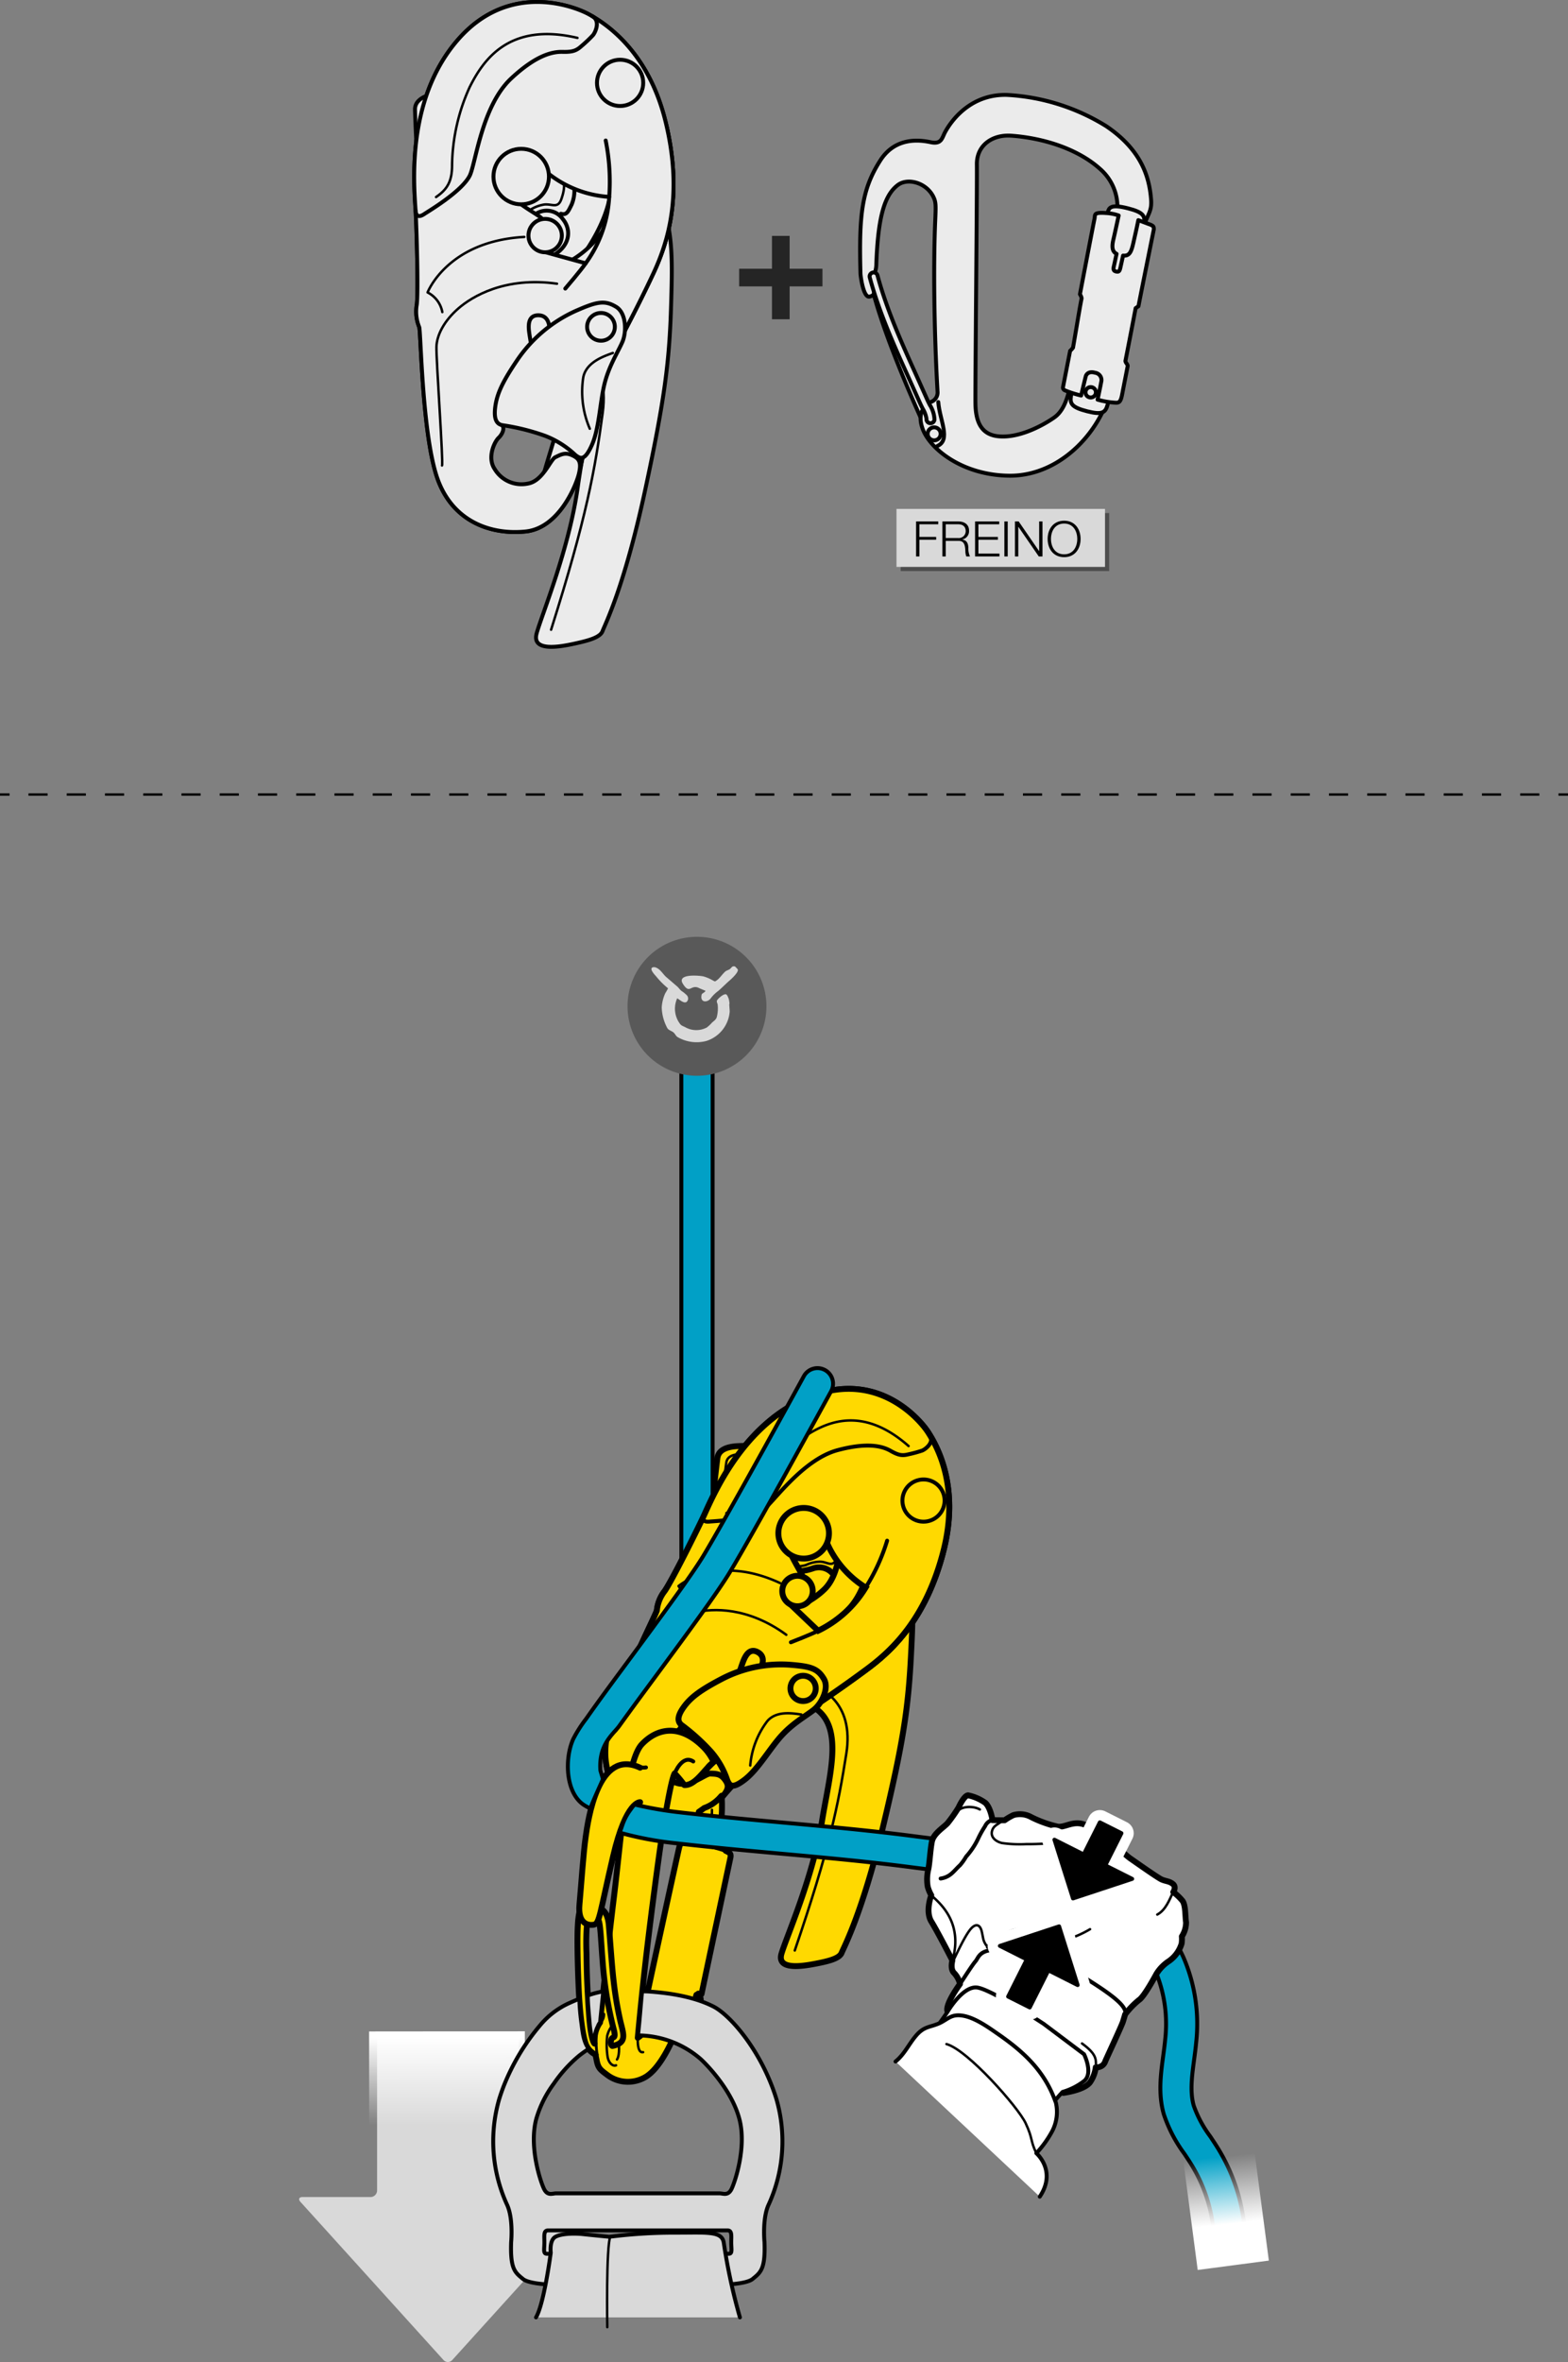 <svg xmlns="http://www.w3.org/2000/svg" xmlns:xlink="http://www.w3.org/1999/xlink" viewBox="0 0 320 481.793"><rect x="0" y="0" width="320" height="481.793" fill="#808080" stroke="none"/><defs><linearGradient id="linear-gradient" x1="-1066.143" y1="1489.311" x2="-1076.168" y2="1489.311" gradientTransform="matrix(0.002, 1.783, -1.341, 0.001, 2090.324, 2332.936)" gradientUnits="userSpaceOnUse"><stop offset="0" stop-color="#fff" stop-opacity="0"/><stop offset="1" stop-color="#fff"/></linearGradient><linearGradient id="linear-gradient-2" x1="-733.49" y1="1418.036" x2="-744.413" y2="1403.289" gradientTransform="matrix(-0.82, 0.433, 0.572, 0.621, -1163.139, -109.311)" gradientUnits="userSpaceOnUse"><stop offset="0" stop-color="#fff"/><stop offset="1" stop-color="#fff" stop-opacity="0"/></linearGradient></defs><title>ID-pe14-secours-descente-accompagnee-4-2</title><g style="isolation:isolate"><g id="Calque_2" data-name="Calque 2"><g id="Calque_1-2" data-name="Calque 1"><path d="M105.865,415.696v31.102a1.346,1.346,0,0,0,1.344,1.345h13.845c.74,0,.938.45.443.995L92.307,481.383a1.194,1.194,0,0,1-1.801,0L61.324,449.139c-.499-.545-.298-.995.443-.995H75.612a1.348,1.348,0,0,0,1.344-1.345V415.696" fill="#d9d9d9"/><polygon points="75.348 435.599 75.325 414.367 107.108 414.339 107.135 435.56 75.348 435.599" fill="url(#linear-gradient)"/><path d="M165.452,326.074a3.106,3.106,0,1,1-1.153-4.239A3.106,3.106,0,0,1,165.452,326.074Z" fill="none" stroke="#000" stroke-linecap="round" stroke-linejoin="round" stroke-width="0.382"/><path d="M168.496,315.314a5.163,5.163,0,1,1-1.917-7.046A5.163,5.163,0,0,1,168.496,315.314Z" fill="none" stroke="#000" stroke-linecap="round" stroke-linejoin="round" stroke-width="0.382"/><path d="M160.337,324.263a2.529,2.529,0,1,0,2.741-2.298A2.53,2.53,0,0,0,160.337,324.263Z" fill="none" stroke="#000" stroke-linecap="round" stroke-linejoin="round" stroke-width="0.382"/><path d="M148.551,323.226a14.361,14.361,0,1,0,15.564-13.048A14.361,14.361,0,0,0,148.551,323.226Z" fill="none" stroke="#000" stroke-linecap="round" stroke-linejoin="round" stroke-width="0.382"/><path d="M160.906,346.665a22.266,22.266,0,1,1,3.902-44.361,22.02,22.02,0,0,1,17.756,11.81c4.114,8.058,3.876,13.553,3.331,23.925s-1.568,17.386-5.64,34.384c-4.257,17.773-8.017,24.719-8.489,25.904s-2.726,1.722-5.344,2.227-7.967,1.383-6.927-2.08,6.388-15.489,8.256-26.971S173.695,348.072,160.906,346.665Z" fill="#ffd900" stroke="#000" stroke-width="1.2"/><path d="M162.988,342.888c4.59.771,11.389,4.312,9.728,14.83s-3.414,19.306-10.517,40.134" fill="none" stroke="#000" stroke-linecap="round" stroke-linejoin="round" stroke-width="0.5"/><path d="M192.518,316.441c3.433-13.307-1.357-21.594-3.167-24.38-1.365-2.102-9.877-12.656-23.871-7.241s-20.079,20.593-21.955,24.594c-1.236,2.637-6.357,12.936-7.864,15.108a7.629,7.629,0,0,0-1.607,3.961c-.271,1.164-9.356,18.653-10.384,26.903s4.109,13.564,9.873,15.939,12.311-3.117,13.806-4.762c1.888-2.077,11.259-13.162,18.998-18.675l.052-.035c.575-.384,5.788-3.878,10.788-7.612C182.487,336.281,189.085,329.748,192.518,316.441Zm-40.897,36.819c-1.297,1.551-8.005,8.117-9.425,9.598s-4.446,2.043-7.135-.56-1.725-5.575.111-7.637,7.369-7.58,9.249-9.29,4.755-1.867,7.17.499C154.452,348.67,152.918,351.708,151.621,353.259Z" fill="#ffd900" stroke="#000" stroke-width="1.2"/><path d="M134.688,328.587c.683.391.975.671.071,2.647s-7.538,17.328-8.295,19.048a9.392,9.392,0,0,1-1.783,2.719" fill="none" stroke="#000" stroke-linecap="round" stroke-linejoin="round" stroke-width="0.239"/><path d="M178.912,284.293s-3.033,1.105-3.539,1.305-1.556.579-.866,2.541,9.13,23.872,9.343,24.498c.31.912,1.028,1.029,2.509.75s.576-1.434.576-1.434-.907.215-1.197.294-.633.079-.922-.871-8.553-23.311-8.774-23.781-.321-1.065.512-1.323,4.114-1.368,4.114-1.368" fill="none" stroke="#000" stroke-linecap="round" stroke-linejoin="round" stroke-width="0.239"/><line x1="177.233" y1="290.435" x2="183.9" y2="287.835" fill="none" stroke="#000" stroke-linecap="round" stroke-linejoin="round" stroke-width="0.239"/><line x1="177.707" y1="292.178" x2="184.722" y2="289.483" fill="none" stroke="#000" stroke-linecap="round" stroke-linejoin="round" stroke-width="0.239"/><path d="M145.328,312.175c.117.995.826,5.394,2.193,6.459s2.44.67,2.988-.146" fill="none" stroke="#000" stroke-linecap="round" stroke-linejoin="round" stroke-width="0.382"/><path d="M180.221,309.385c-2.071-7.822-7.041-10.138-7.041-10.138a2.739,2.739,0,0,0-1.392-2.254c-1.405-.596-4.725-2.072-6.056-2.1-2.09-.043-13.434-.042-15.388.095-2.069.146-3.728.784-3.936,2.442s-1.258,10.013-1.323,15.855,2.892,9.229,4.615,12.41,5.293,9.632,5.293,9.632l11.696-.786,5.585-4.703C178.031,324.107,182.292,317.207,180.221,309.385Zm-12.301,18.665c-3.535,1.54-9.034.884-11.877-.655a4.268,4.268,0,0,1-1.639-6.198c.871-1.405,3.135-2.294,4.381-1.732a9.116,9.116,0,0,0,3.417,1.067,11.226,11.226,0,0,0,3.773-.636,3.66,3.66,0,0,1,4.479,1.88C171.663,323.814,171.191,326.625,167.92,328.05Z" fill="#ffd900" stroke="#000" stroke-width="1.2"/><path d="M173.18,299.248c.041.782.276,15.448.287,16.444a6.699,6.699,0,0,1-1.012,3.7c-.784,1.075-1.159,1.829-2.212,1.333" fill="none" stroke="#000" stroke-linecap="round" stroke-linejoin="round" stroke-width="1.2"/><path d="M152.881,322.423a6.421,6.421,0,0,1,1.431-2.813,4.573,4.573,0,0,1,3.392-1.383c1.381.019,2.008.515,3.308,1.017a5.988,5.988,0,0,0,3.482-.019,6.934,6.934,0,0,1,2.954-.676c1.514.077,2.387,1.217,3.322-.543.935-1.76,1.109-2.796,1.003-5.973s-.143-9.929-.17-11.247.11-1.706-.24-2.056a21.108,21.108,0,0,0-6.308-2.328c-1.01.005-11.512.13-13.57.189-1.087.031-2.943.114-3.237,1.642-.198,1.027-1.621,13.247-1.654,15.306-.03,1.894,1.57,7.169,4.779,9.199" fill="none" stroke="#000" stroke-linecap="round" stroke-linejoin="round" stroke-width="0.5"/><path d="M166.4,347.852c.575-.384,5.788-3.878,10.788-7.612,5.205-3.888,11.655-10.275,15.137-23.109a7.55,7.55,0,0,0-5.236-3.086c-3.708-.649-3.819,1.327-4.405,2.351s-3.653,8.561-9.034,11.826-10.98,3.347-18.847,1.451-14.076-1.144-15.626-.218c-1.2.717-1.855.865-2.624,2.804s-3.824,9.256-4.447,10.939a3.99,3.99,0,0,0,2.095,5.051c2.232,1.05,5.013.15,7.064-1.849s5.82-5.316,9.538-2.687c4.208,2.975,3.943,5.915,3.211,7.829-1.144,2.988-5.096,5.244-4.962,6.793.133,1.549.937,2.916,3.109,2.686.045-.005.108-.012.167-.018,3.875-4.216,9.256-9.721,14.022-13.115Z" fill="#ffd900" stroke="#000" stroke-width="1.2"/><path d="M134.644,340.347a25.049,25.049,0,0,0,7.466.862c2.705-.157,7.267-.664,10.954,2.517,2.74,2.364,3.705,5.645,2.431,7.872s-4.116,4.808-3.347,7.636" fill="none" stroke="#000" stroke-linecap="round" stroke-linejoin="round" stroke-width="0.5"/><path d="M138.653,331.157c1.983.111,5.715,1.338,11.54,3.876s12.628,6.545,19.618,4.86c6.99-1.685,16.85-11.164,14.018-23.7" fill="none" stroke="#000" stroke-linecap="round" stroke-linejoin="round" stroke-width="0.5"/><path d="M142.242,342.868a3.191,3.191,0,0,1-3.192-3.192V215.255a3.192,3.192,0,1,1,6.384,0V339.677A3.191,3.191,0,0,1,142.242,342.868Z" fill="#01a0c6" stroke="#000" stroke-linecap="round" stroke-linejoin="round" stroke-width="0.8"/><path d="M154.945,335.872c-.196,0-.388-.002-.577-.009-2.173-.073-3.619-.586-4.554-1.615a3.192,3.192,0,0,1,4.116-4.814c1.788.322,9.363-.488,14.285-5.22,4.259-4.095,3.381-13.969,2.682-17.43a3.192,3.192,0,0,1,6.259-1.261c.328,1.624,2.985,16.08-4.517,23.294A27.315,27.315,0,0,1,154.945,335.872Z" fill="#ffd900" stroke="#000" stroke-width="1.2"/><path d="M192.518,316.441c3.433-13.307-1.357-21.594-3.167-24.38-1.365-2.102-9.877-12.656-23.871-7.241s-20.079,20.593-21.955,24.594c-1.236,2.637-6.357,12.936-7.864,15.108a7.629,7.629,0,0,0-1.607,3.961c-.271,1.164-9.356,18.653-10.384,26.903s4.109,13.564,9.873,15.939,12.328-3.102,13.806-4.762,1.422-2.484.514-3.663c-.908-1.179-1.888-1.08-2.91-1.138s-4.106,2.795-6.775,1.927a5.808,5.808,0,0,1-4.214-5.314c-.268-2.528,2.303-4.486,3.397-4.783,1.094-.297,2.017-1.22,1.592-1.859s-.879-1.69.897-3.18,15.949-3.667,15.949-3.667l4.628,2.516,5.921.487s5.541-3.688,10.84-7.647S189.085,329.748,192.518,316.441ZM154.848,340.922l-4.551,2.032s1.122-3.519,1.519-4.421,1.224-2.45,2.881-1.502S155.578,339.854,154.848,340.922Zm12.119-8.286s-5.616-5.327-6.355-6.067a2.65,2.65,0,0,1,.018-3.695c1.151-1.477,2.908-.548,3.097-1.279.14-.54-2.715-4.453-3.19-7.09-.388-2.153-.071-4.542,2.287-5.329,2.4-.801,4.136.208,5.044,3.053a20.295,20.295,0,0,0,8.797,11.586A23.035,23.035,0,0,1,166.967,332.636Z" fill="#ffd900" stroke="#000" stroke-width="1.2"/><path d="M143.681,309.128c-.469,1.05.155,1.34,1.135,1.241.98-.099,8.032-.388,10.794-2.265,1.991-1.353,8.073-10.374,15.359-12.316,6.077-1.619,9.098-.815,10.788.151s2.444,1.001,3.625.71a24.882,24.882,0,0,0,2.812-.765c.682-.269,2.557-1.702,1.564-3.194" fill="none" stroke="#000" stroke-linecap="round" stroke-linejoin="round" stroke-width="0.8"/><path d="M148.25,308.621c2.465-.266,3.997-1.124,5.445-3.855a36.141,36.141,0,0,1,9.706-11.198c4.646-3.277,12.203-7.263,22.024,1.392" fill="none" stroke="#000" stroke-linecap="round" stroke-linejoin="round" stroke-width="0.5"/><path d="M159.215,322.916c-13.01-6.072-20.738.601-20.738.601a5.148,5.148,0,0,1,.691,4.517" fill="none" stroke="#000" stroke-linecap="round" stroke-linejoin="round" stroke-width="0.5"/><path d="M125.637,353.153c.375-.102,8.361-17.934,9.5-19.924s3.654-3.615,6.942-4.375,10.5-1.176,18.391,4.608" fill="none" stroke="#000" stroke-linecap="round" stroke-linejoin="round" stroke-width="0.5"/><path d="M166.967,332.636c-1.35.72-5.565,2.352-5.565,2.352" fill="none" stroke="#000" stroke-linecap="round" stroke-linejoin="round" stroke-width="0.8"/><path d="M176.664,323.815a38.782,38.782,0,0,0,4.38-9.552" fill="none" stroke="#000" stroke-linecap="round" stroke-linejoin="round" stroke-width="0.8"/><path d="M192.206,308.218a4.302,4.302,0,1,1-1.597-5.871A4.303,4.303,0,0,1,192.206,308.218Z" fill="none" stroke="#000" stroke-linecap="round" stroke-linejoin="round" stroke-width="0.8"/><path d="M165.452,326.074a3.106,3.106,0,1,1-1.153-4.239A3.106,3.106,0,0,1,165.452,326.074Z" fill="#ffd900" stroke="#000" stroke-width="1.2"/><path d="M168.15,342.478c1.107,1.895-.46,4.987-2.032,6.249s-4.357,2.757-6.728,5.415-4.734,6.788-7.37,8.831-3.101,1.236-3.583.189a17.054,17.054,0,0,0-3.304-5.829,41.224,41.224,0,0,0-5.997-5.44c-.922-.682-.98-1.796.451-3.757s3.435-3.439,7.734-5.689a26.161,26.161,0,0,1,13.7-2.892C165.384,339.891,166.863,340.275,168.15,342.478Z" fill="#ffd900" stroke="#000" stroke-width="1.2"/><path d="M163.541,349.723c-1.579-.209-5.053-.884-6.95,1.35a17.407,17.407,0,0,0-3.48,9.049" fill="none" stroke="#000" stroke-linecap="round" stroke-linejoin="round" stroke-width="0.5"/><path d="M166.138,345.681a2.581,2.581,0,1,1-.958-3.523A2.581,2.581,0,0,1,166.138,345.681Z" fill="#ffd900" stroke="#000" stroke-width="1.2"/><path d="M148.522,377.745c-.232-.132-.431-.226-.431-.226.282-1.56-1.622-1.955-1.622-1.955a29.786,29.786,0,0,0,.798-9.282c-.037.034-.071.072-.109.106-.181.206-.361.413-.559.603a8.496,8.496,0,0,1-1.493,1.155,7.818,7.818,0,0,1-1.385.647c-.366.268-.734.532-1.11.785a12.433,12.433,0,0,1,.741,5.304s-.752-.122-1.475-.172-1.692-.073-2.021,1.091a3.213,3.213,0,0,1-.425.02c-.251-.003-.601.121-.823,1.014s-6.4,29.174-6.515,29.885-.105.852.705,1.064c.811.212.917.253.917.253l-.02.611a.982.982,0,0,0,.507,1.086,9.15,9.15,0,0,1-.954,2.3,31.187,31.187,0,0,1-2.011,2.727,7.29,7.29,0,0,1-1.08.908s.673-7.543,1.647-16.016,2.571-20.477,3.152-24.274,1.985-12.44,2.73-13.65a23.059,23.059,0,0,1,1.976,2.387c1.339.055,2.462-1.05,3.344-1.989.472-.503.913-1.035,1.385-1.538a5.415,5.415,0,0,1,1.261-1.175,10.386,10.386,0,0,0-1.919-2.869c-4.883-5.024-9.583-4.104-12.751-.744-3.168,3.361-4.236,19.408-5.659,30.907s-2.863,25.833-2.863,25.833a6.14,6.14,0,0,0-1.055,2.603,16.096,16.096,0,0,0,.322,4.913c.327,1.863.781,2.105,2.312,3.262a7.054,7.054,0,0,0,7.776.292c2.983-1.863,5.187-6.966,6.077-8.976a32.116,32.116,0,0,0,1.407-3.85c.404.091.791.161,1.028-.08a3.22,3.22,0,0,0,.357-1.203c1.66.351,2.102-.363,2.265-1.341a1.051,1.051,0,0,0-.49-1.245l.053-.264c.489.082.653.097.653.097s5.681-26.826,5.893-27.786S148.753,377.877,148.522,377.745Z" fill="#ffd900" stroke="#000" stroke-linecap="round" stroke-linejoin="round" stroke-width="1.2"/><path d="M133.716,408.037s4.315.98,5.541,1.216,1.797.362,2.013.193.127-.124.376-1.237.104-1.666.867-1.555" fill="none" stroke="#000" stroke-linecap="round" stroke-linejoin="round" stroke-width="0.8"/><path d="M142.46,406.918a3.086,3.086,0,0,0-.497-.104" fill="none" stroke="#000" stroke-linecap="round" stroke-linejoin="round" stroke-width="0.8"/><path d="M142.908,408.302c-.112.648-.433,1.133-.717,1.084-.284-.05-.423-.614-.311-1.262.112-.648.433-1.133.717-1.084C142.881,407.089,143.02,407.654,142.908,408.302Z" fill="none" stroke="#000" stroke-linecap="round" stroke-linejoin="round" stroke-width="0.8"/><path d="M143.352,374.882s2.096.376,3.116.682" fill="none" stroke="#000" stroke-linecap="round" stroke-linejoin="round" stroke-width="0.8"/><path d="M139.857,375.801a34.519,34.519,0,0,1,8.233,1.717" fill="none" stroke="#000" stroke-linecap="round" stroke-linejoin="round" stroke-width="0.8"/><path d="M137.501,408.882s-.379,1.512.581,1.703.747.12,1.219.201" fill="none" stroke="#000" stroke-linecap="round" stroke-linejoin="round" stroke-width="0.8"/><path d="M134.204,409.734a9.733,9.733,0,0,0,.403-1.496" fill="none" stroke="#000" stroke-linecap="round" stroke-linejoin="round" stroke-width="0.8"/><path d="M130.159,415.67s-.211,3.21,1.089,2.925" fill="none" stroke="#000" stroke-linecap="round" stroke-linejoin="round" stroke-width="0.5"/><path d="M137.688,361.73s1.529-3.94,3.798-2.432" fill="none" stroke="#000" stroke-linecap="round" stroke-linejoin="round" stroke-width="0.8"/><path d="M129.992,369.785a4.532,4.532,0,0,0-1.178-2.156" fill="none" stroke="#000" stroke-linecap="round" stroke-linejoin="round" stroke-width="0.8"/><path d="M129.976,360.288a3.672,3.672,0,0,0,1.854.229" fill="none" stroke="#000" stroke-linecap="round" stroke-linejoin="round" stroke-width="0.8"/><path d="M121.573,419.102a3.849,3.849,0,0,1-1.788-1.666c-.682-1.028-1.413-5.718-1.681-11.666s-.326-11.201-.173-13.191a15.906,15.906,0,0,1,.317-2.56s.372-.902,1.917-.912a8.706,8.706,0,0,1,2.53.313s1.3.382,1.551,3.196.635,8.597.986,11.468a73.543,73.543,0,0,0,1.37,8.168c.635,2.683,1.457,4.458-1.633,5.08,0,0-.385-.192-.294-.927s.347-.703.471-.8.563-.042.048-1.891a78.611,78.611,0,0,1-2.127-12.577c-.446-5.412-.518-9.079-.985-9.534a2.831,2.831,0,0,0-.534-.261,1.728,1.728,0,0,0-1.173.167c-.531.188-.582.969-.582.969a47.037,47.037,0,0,0-.101,5.861c.052,4.694.156,7.162.524,12.601s1.117,5.907,1.117,5.907" fill="#ffd900" stroke="#000" stroke-linecap="round" stroke-linejoin="round" stroke-width="1.2"/><path d="M122.462,412.541a3.326,3.326,0,0,0,.468-.428,2.392,2.392,0,0,0,.328-1.297" fill="none" stroke="#000" stroke-linecap="round" stroke-linejoin="round" stroke-width="0.5"/><path d="M125.022,413.068a5.309,5.309,0,0,0-1.105,2.217,16.367,16.367,0,0,0,.093,4.316c.197,1.111,1.011,1.963,1.715,1.675" fill="none" stroke="#000" stroke-linecap="round" stroke-linejoin="round" stroke-width="0.5"/><path d="M125.914,420.087s.581-.639.387-3.128" fill="none" stroke="#000" stroke-linecap="round" stroke-linejoin="round" stroke-width="0.5"/><path d="M144.234,375.05a15.856,15.856,0,0,0,1.059-5.887" fill="none" stroke="#000" stroke-linecap="round" stroke-linejoin="round" stroke-width="0.5"/><path d="M130.639,367.603s-2.846-.352-5.507,11.003-2.767,13.729-3.864,13.97-3.387-.042-3.013-4.079.776-10.332,1.266-13.789,2.505-18.222,11.11-14.142" fill="#ffd900" stroke="#000" stroke-linecap="round" stroke-linejoin="round" stroke-width="1.2"/><path d="M168.496,315.314a5.163,5.163,0,1,1-1.917-7.046A5.163,5.163,0,0,1,168.496,315.314Z" fill="#ffd900" stroke="#000" stroke-width="1.2"/><path d="M168.356,279.453a3.175,3.175,0,0,0-4.31,1.265c-.175.321-15.757,28.794-20.536,36.689-2.355,3.89-8.874,12.709-14.626,20.49-3.11,4.207-6.25,8.399-9.254,12.683a26.597,26.597,0,0,0-2.654,4.166c-1.75,3.891-1.587,10.675,1.963,13.268a8.72,8.72,0,0,0,1.569.878c.054-.534,2.316-5.451,2.535-5.962.032-.074-.561-1.827-.519-1.885-.361-5.281,2.649-7.316,3.845-8.978,2.51-3.487,5.069-6.938,7.623-10.393,6.119-8.277,12.447-16.836,14.953-20.978,4.853-8.015,19.958-35.617,20.678-36.934A3.177,3.177,0,0,0,168.356,279.453Z" fill="#01a0c6" stroke="#000" stroke-linecap="round" stroke-linejoin="round" stroke-width="0.8"/><path d="M122.822,357.158l-.007.029Z" fill="#fff" stroke="#000" stroke-linecap="round" stroke-linejoin="round" stroke-width="0.382"/><path d="M248.752,438.518c-.56-.927-1.164-1.835-1.768-2.742a23.6,23.6,0,0,1-3.368-6.284c-.797-2.814-.371-5.994.079-9.361.161-1.202.321-2.403.43-3.597a34.222,34.222,0,0,0-2.621-17.32c-3.635-7.957-11.112-14.417-21.051-18.19-9.042-3.435-18.9-4.637-28.432-5.8-1.764-.214-3.515-.428-5.244-.654-8.949-1.171-18.053-1.997-26.858-2.796-6.803-.617-13.838-1.255-20.721-2.045l-.448-.051a77.736,77.736,0,0,1-9.167-1.578c-.373.216-.588.605-1.136,1.354a11.152,11.152,0,0,0-1.019,1.781c-.491,1.078-.546,1.611-.991,2.569a68.569,68.569,0,0,0,11.596,2.185l.44.05c6.958.8,14.032,1.442,20.872,2.062,8.742.793,17.784,1.612,26.607,2.766,1.747.23,3.516.444,5.298.663,9.157,1.117,18.625,2.271,26.946,5.431,4.846,1.84,13.567,6.221,17.529,14.892a27.881,27.881,0,0,1,2.073,14.096c-.102,1.108-.252,2.222-.402,3.337-.516,3.861-1.051,7.853.105,11.936a28.674,28.674,0,0,0,4.193,8.074c.552.829,1.106,1.658,1.617,2.504a31.132,31.132,0,0,1,4.474,15.664,3.177,3.177,0,0,0,3.175,3.134h.043a3.177,3.177,0,0,0,3.134-3.219A37.508,37.508,0,0,0,248.752,438.518Z" fill="#01a0c6" stroke="#000" stroke-linecap="round" stroke-linejoin="round" stroke-width="0.8"/><rect x="242.838" y="438.701" width="14.643" height="23.46" transform="translate(-56.729 36.562) rotate(-7.51)" fill="url(#linear-gradient-2)"/><path d="M142.243,219.434A14.173,14.173,0,1,0,128.069,205.263,14.175,14.175,0,0,0,142.243,219.434Z" fill="#595959"/><path d="M149.659,197.107a.546.546,0,0,1,.578.275c.086.101.309.264.344.405.12.568-1.242,1.823-1.564,2.108-.841.716-1.61,1.533-2.448,2.241a7.193,7.193,0,0,0-1.494,1.463c-.648.949-2.305.999-1.872-.749.057-.236.609-.379.783-.747-.413-.189-.937-.374-1.359-.578-1.663-.807-1.849,1.405-3.262-.846-1.221-1.945,2.594-1.779,4.108-1.536a7.835,7.835,0,0,1,1.906.788c.151.065.433.281.612.239v-.026c.814-.415,1.357-1.409,2.038-1.986.275-.233.71-.301.988-.54C149.203,197.452,149.364,197.159,149.659,197.107Z" fill="#d9d9d9"/><path d="M133.412,197.278a1.254,1.254,0,0,1,.649.171c.841.423,1.279,1.323,1.972,1.906.726.61,1.418,1.221,2.137,1.831.332.282.578.687.918.95a6.072,6.072,0,0,1,1.125.921.984.984,0,0,1,.169.916c-.438,1.201-1.738-.138-2.178-.34a5.144,5.144,0,0,0,.617,5.27c.275.355.784.467,1.186.708a4.567,4.567,0,0,0,4.246-.031,7.492,7.492,0,0,0,1.055-.986c.371-.35.849-.613.985-1.185a7.075,7.075,0,0,0,.171-2.485c-.033-.233-.26-.576-.14-.85.138-.303,1.289-1.4,1.841-1.256.256.07.506.762.58,1.016a6.387,6.387,0,0,1,.132.853c0,.031-.028.16-.034.135-.047.041.101,1.321.068,1.595a6.835,6.835,0,0,1-4.756,5.913,7.749,7.749,0,0,1-5.913-.812c-.309-.22-.475-.631-.749-.884-.374-.347-.946-.444-1.261-.85a9.291,9.291,0,0,1-1.183-4.316,8.113,8.113,0,0,1,.711-2.853,10.163,10.163,0,0,0,.576-1.021,16.228,16.228,0,0,1-2.41-2.412C133.722,198.938,132.196,197.399,133.412,197.278Z" fill="#d9d9d9"/><path d="M122.011,413.323a2.501,2.501,0,0,1,.312-.619.883.883,0,0,1,.136-.139c.061-.599.112-1.099.138-1.35.098-.957.523-5.024.523-5.024a19.111,19.111,0,0,0-3.177.849.349.349,0,0,1,.015.08c.014,1.861.241,3.743.381,5.599a16.992,16.992,0,0,0,.404,2.628,3.275,3.275,0,0,0,.579,1.415c.012-.185.029-.37.043-.555.001-.02.006-.039.008-.058A5.547,5.547,0,0,1,122.011,413.323Z" fill="#d9d9d9" stroke="#000" stroke-linecap="round" stroke-linejoin="round" stroke-width="0.8"/><path d="M158.455,428.178c-3.01-9.8-9.423-17.177-12.918-18.924-4.362-2.192-9.789-2.791-13.107-3.029-.44-.032-.909-.037-1.385-.033-.308,2.992-.489,5.998-.853,8.983a19.665,19.665,0,0,1,12.825,4.843c1.465,1.354,6.316,6.405,7.856,12.134,1.562,5.724-.872,12.915-1.583,14.363-.727,1.451-1.707.877-2.477.877H113.521c-.775,0-1.756.574-2.482-.877-.722-1.449-3.145-8.64-1.583-14.363a22.699,22.699,0,0,1,3.574-7.153,27.895,27.895,0,0,1,5.125-5.659,22.471,22.471,0,0,1,2.002-1.423c-.019-.021-.042-.031-.059-.055-1.016-1.405-1.198-3.273-1.413-4.957a46.567,46.567,0,0,1-.456-5.208c-.72.296-1.436.601-2.128.917a16.67,16.67,0,0,0-5.883,4.509,44.381,44.381,0,0,0-7.497,12.588q-.463,1.219-.847,2.467a31.007,31.007,0,0,0,1.562,21.444c1.362,2.819.878,7.711.878,7.711-.194,5.481.764,6.17,2.417,7.522,1.648,1.36,8.739,1.263,10.764,1.263h25.34c2.03,0,9.116.097,10.764-1.263,1.653-1.351,2.617-2.04,2.418-7.522,0,0-.485-4.892.878-7.711A31.007,31.007,0,0,0,158.455,428.178Zm-9.708,31.538H111.582c-.77,0-.485-.969-.485-2.329,0-1.362-.199-2.436.77-2.436H148.462c.969,0,.77,1.074.77,2.436C149.231,458.746,149.517,459.716,148.747,459.716Z" fill="#d9d9d9" stroke="#000" stroke-linecap="round" stroke-linejoin="round" stroke-width="0.8"/><path d="M109.386,472.695c1.65-2.757,3.015-13.206,3.015-13.206s-.332-2.518.956-3.234c1.295-.721,4.133-.713,5.66-.538,1.542.175,5.359.538,5.359.538a103.804,103.804,0,0,1,13.032-.84c6.817.021,9.978-.442,10.309,2.116a118.086,118.086,0,0,0,3.286,15.163" fill="#d9d9d9" stroke="#000" stroke-linecap="round" stroke-linejoin="round" stroke-width="0.8"/><path d="M123.936,474.685s-.277-16.512.64-18.577" fill="none" stroke="#000" stroke-linecap="round" stroke-linejoin="round" stroke-width="0.5"/><path d="M197.568,366.203c-.838.03-1.941,2.484-1.941,2.484a30.585,30.585,0,0,1-2.27,3.227c-.809.871-2.838,2.071-3.176,3.733-.335,1.655-.479,4.767-.778,5.829a9.001,9.001,0,0,0-.076,3.352,7.377,7.377,0,0,0,.73,1.763s-1.266,3.281.013,5.36c1.277,2.07,4.293,7.926,4.293,7.926s-.508,1.768.367,2.579a4.966,4.966,0,0,1,1.19,2.225s-3.166,4.257-2.53,5.652a7.833,7.833,0,0,1,8.479-.786c4.654,2.473,15.877,10.884,18.796,11.533,0,0,1.282,1.357.413,2.506a25.869,25.869,0,0,1-4.075,3.318s4.552-.572,5.576-2.352a6.854,6.854,0,0,0,1.051-2.894,1.755,1.755,0,0,0,1.948-1.247c.695-1.56,3.346-7.241,3.59-8.025.247-.787.446-1.492.446-1.492a16.832,16.832,0,0,1,2.827-2.938c1.083-.668,3.557-5.311,3.557-5.311a8.25,8.25,0,0,1,2.464-2.561,6.725,6.725,0,0,0,2.683-3.625,6.419,6.419,0,0,0,.048-1.468,5.31,5.31,0,0,0,.862-2.883c-.198-1.208-.063-3.517-.748-4.404a11.097,11.097,0,0,0-1.866-1.769s.68-1.006-.053-1.627c-.739-.625-1.478-.552-2.339-.946-.865-.4-5.316-3.555-6.243-4.191-.929-.63-1.248-1.113-1.993-1.545-.749-.429-2.394-.679-3.533-1.636-1.141-.952-2.259-3.049-3.648-3.686-2.593-1.196-4.406.7-5.998.23a23.925,23.925,0,0,1-5.103-1.845,4.76,4.76,0,0,0-3.72-.447,12.672,12.672,0,0,0-1.798,1.053l-2.468-.029s-.354-2.493-1.454-3.522A9.208,9.208,0,0,0,197.568,366.203Z" fill="#fff" stroke="#000" stroke-linecap="round" stroke-linejoin="round" stroke-width="1.2"/><path d="M202.566,371.226a2.216,2.216,0,0,0-1.524,1.267,20.634,20.634,0,0,0-1.465,2.637,15.286,15.286,0,0,1-2.412,3.584,11.815,11.815,0,0,1-1.227,1.73c-.643.575-1.175,1.254-1.826,1.791a4.263,4.263,0,0,1-2.148.942" fill="none" stroke="#000" stroke-linecap="round" stroke-linejoin="round" stroke-width="0.8"/><path d="M204.555,371.353c-.778.818-1.888.943-2.132,2.281-.229,1.254.988,2.069,2.102,2.31a26.132,26.132,0,0,0,4.97.207c2.623.046,5.243-.258,7.889-.147,2.524.112,4.928-.121,7.356.676.8.265,1.603.572,2.403.883a9.34,9.34,0,0,0,1.822.749" fill="none" stroke="#000" stroke-linecap="round" stroke-linejoin="round" stroke-width="0.5"/><path d="M239.371,386.019c-.729,1.561-1.517,3.617-3.191,4.505" fill="none" stroke="#000" stroke-linecap="round" stroke-linejoin="round" stroke-width="0.5"/><path d="M195.92,404.681c.854-1.261,2.513-3.886,3.166-4.631.649-.745.716-2.419,4.712-2.36a26.197,26.197,0,0,1,15.269,4.31c6.85,4.162,11.157,7.067,10.547,8.894" fill="none" stroke="#000" stroke-linecap="round" stroke-linejoin="round" stroke-width="0.8"/><path d="M190.057,386.591c1.286,1.249,6.725,5.274,4.278,13.416-.715,2.388,2.173-4.874,3.905-6.692.962-1.01,1.78-.721,2.106.621.136.556.223,1.112.344,1.669a3.917,3.917,0,0,0,.882,1.552c.144.22.316.252.197.563" fill="none" stroke="#000" stroke-linecap="round" stroke-linejoin="round" stroke-width="0.5"/><path d="M195.344,369.483c1.014-1.149,3.404-1.111,4.625-.393" fill="none" stroke="#000" stroke-linecap="round" stroke-linejoin="round" stroke-width="0.5"/><path d="M201.451,397.236c.554-1.394,3.123-1.841,4.307-1.979a30.137,30.137,0,0,1,5.437.348,32.999,32.999,0,0,0,5.373.243,9.133,9.133,0,0,0,2.659-.763,21.661,21.661,0,0,0,3.23-1.574" fill="none" stroke="#000" stroke-linecap="round" stroke-linejoin="round" stroke-width="0.5"/><path d="M203.49,395.499a11.816,11.816,0,0,1,3.27-1.826,72.246,72.246,0,0,0,7.688-2.307" fill="none" stroke="#000" stroke-linecap="round" stroke-linejoin="round" stroke-width="0.5"/><path d="M199.407,405.409c-2.929-.366-6.017,4.924-6.017,4.924a80.77,80.77,0,0,1-8.4,10.498c9.587,3.149,16.103,9.234,25.077,13.851,2.945-3.599,5.607-6.713,6.79-7.981a13.147,13.147,0,0,0,4.38-2.218c1.95-1.578-.002-5.469-.002-5.469l-8.212-6.172S202.332,405.776,199.407,405.409Z" fill="#fff" stroke="#000" stroke-linecap="round" stroke-linejoin="round" stroke-width="0.8"/><path d="M182.76,420.501c1.816-1.466,2.712-3.548,4.172-5.256,1.626-1.904,2.724-1.69,4.596-2.47,1.895-.792,2.504-2.074,5.086-1.601,2.482.456,5.172,2.405,7.155,3.784,5.081,3.531,9.094,7.247,11.351,12.981.13.327.21.604.353.901a8.468,8.468,0,0,1-.898,6.157,21.454,21.454,0,0,1-3.079,4.208s4.238,3.595.701,8.863" fill="#fff" stroke="#000" stroke-linecap="round" stroke-linejoin="round" stroke-width="0.8"/><path d="M223.63,421.658c.131-1.668.072-2.731-2.812-4.839" fill="#fff" stroke="#000" stroke-linecap="round" stroke-linejoin="round" stroke-width="0.5"/><polygon points="209.546 399.683 204.054 396.917 216.144 392.927 219.93 404.914 213.96 401.905 210.152 409.476 205.737 407.257 209.546 399.683" fill="#fff" stroke="#fff" stroke-linecap="round" stroke-linejoin="round" stroke-width="5"/><polygon points="225.572 380.487 231.061 383.248 218.975 387.239 215.186 375.251 221.16 378.263 224.456 371.712 228.869 373.931 225.572 380.487" fill="#fff" stroke="#fff" stroke-linecap="round" stroke-linejoin="round" stroke-width="5"/><polygon points="209.546 399.683 204.054 396.917 216.144 392.927 219.93 404.914 213.96 401.905 210.152 409.476 205.737 407.257 209.546 399.683" stroke="#000" stroke-linecap="round" stroke-linejoin="round" stroke-width="0.8"/><polygon points="225.572 380.487 231.061 383.248 218.975 387.239 215.186 375.251 221.16 378.263 224.456 371.712 228.869 373.931 225.572 380.487" stroke="#000" stroke-linecap="round" stroke-linejoin="round" stroke-width="0.8"/><path d="M211.497,439.203c-1.284-2.638-.661-2.886-2.189-6.135s-11.829-14.946-16.152-16.125" fill="#fff" stroke="#000" stroke-linecap="round" stroke-linejoin="round" stroke-width="0.5"/><line x1="320" y1="162.066" x2="318.052" y2="162.066" fill="none" stroke="#000" stroke-miterlimit="10" stroke-width="0.487"/><line x1="314.149" y1="162.066" x2="3.899" y2="162.066" fill="none" stroke="#000" stroke-miterlimit="10" stroke-width="0.487" stroke-dasharray="3.903 3.903"/><line x1="1.948" y1="162.066" y2="162.066" fill="none" stroke="#000" stroke-miterlimit="10" stroke-width="0.487"/><circle cx="111.254" cy="48.055" r="3.406" fill="none" stroke="#000" stroke-linecap="round" stroke-linejoin="round" stroke-width="0.8"/><circle cx="106.367" cy="36.016" r="5.662" fill="none" stroke="#000" stroke-linecap="round" stroke-linejoin="round" stroke-width="0.8"/><circle cx="111.363" cy="48.001" r="2.774" fill="none" stroke="#000" stroke-linecap="round" stroke-linejoin="round" stroke-width="0.8"/><circle cx="111.363" cy="48.001" r="15.748" fill="none" stroke="#000" stroke-linecap="round" stroke-linejoin="round" stroke-width="0.8"/><path d="M109.776,72.366C96.342,71.196,86.122,59.871,86.998,46.414a24.417,24.417,0,0,1,25.952-22.778,24.147,24.147,0,0,1,19.759,12.505c4.71,8.731,4.586,14.762,4.247,26.146s-1.287,19.099-5.327,37.835c-4.225,19.59-8.174,27.299-8.662,28.609s-2.945,1.955-5.804,2.574-8.7,1.715-7.646-2.108,6.618-17.14,8.38-29.773S123.832,73.591,109.776,72.366Z" fill="#ebebeb" stroke="#000" stroke-linecap="round" stroke-linejoin="round" stroke-width="0.8"/><path d="M111.965,68.174c5.052.732,12.593,4.443,11.034,16.016s-3.263,21.25-10.531,44.259" fill="none" stroke="#000" stroke-linecap="round" stroke-linejoin="round" stroke-width="0.5"/><path d="M135.828,24.819c-3.575-14.64-12.498-20.167-15.69-21.923-2.408-1.324-16.102-7.116-26.822,5.366s-8.739,30.304-8.479,35.143c.171,3.189.557,15.796.226,18.675A8.365,8.365,0,0,0,85.56,66.741c.342,1.265.62,22.875,3.9,31.381s10.998,10.981,17.799,10.291,10.283-9.39,10.877-11.754c.749-2.985,4.063-18.554,8.688-27.891l.032-.061c.357-.669,3.586-6.746,6.483-12.945C136.41,49.191,139.404,39.459,135.828,24.819ZM115.373,81.589c-.45,2.171-3.532,11.992-4.138,14.159s-3.239,4.278-7.186,3.154-4.555-4.495-3.849-7.439,3.196-11.143,4.127-13.769,3.629-4.267,7.188-3.232C115.732,75.688,115.823,79.418,115.373,81.589Z" fill="#ebebeb" stroke="#000" stroke-linecap="round" stroke-linejoin="round" stroke-width="0.8"/><path d="M86.227,66.514c.862.024,1.291.144,1.44,2.521s1.691,20.652,1.85,22.707a10.299,10.299,0,0,1-.315,3.551" fill="none" stroke="#000" stroke-linecap="round" stroke-linejoin="round" stroke-width="0.5"/><path d="M106.026.796s-2.358,2.639-2.744,3.095-1.204,1.366.479,2.905,21.19,18.343,21.72,18.838c.773.721,1.526.462,2.814-.575a.905.905,0,0,0-.186-1.684s-.765.678-1.004.905-.571.404-1.342-.364S105.42,5.815,104.963,5.476s-.862-.863-.19-1.544S108.04.479,108.04.479" fill="none" stroke="#000" stroke-linecap="round" stroke-linejoin="round" stroke-width="0.5"/><line x1="107.584" y1="7.602" x2="112.681" y2="1.636" fill="none" stroke="#000" stroke-linecap="round" stroke-linejoin="round" stroke-width="0.5"/><line x1="108.945" y1="9.041" x2="114.33" y2="2.803" fill="none" stroke="#000" stroke-linecap="round" stroke-linejoin="round" stroke-width="0.5"/><path d="M88.009,45.141c.628.901,3.592,4.786,5.465,5.107s2.706-.616,2.812-1.689" fill="none" stroke="#000" stroke-linecap="round" stroke-linejoin="round" stroke-width="0.8"/><path d="M123.354,29.623c-3.57-8.123-9.348-9.789-9.348-9.789a3.003,3.003,0,0,0-1.89-2.206c-1.624-.408-5.471-1.444-6.918-1.247-2.272.308-14.562,2.232-16.655,2.713-2.217.509-3.906,1.482-3.85,3.313s.335,11.061,1.256,17.401,4.699,9.508,7.104,12.662,7.368,9.538,7.368,9.538l12.538-2.835,5.253-6.042C123.478,45.944,126.924,37.746,123.354,29.623ZM113.193,51.93c-3.568,2.268-9.638,2.489-12.979,1.305a4.68,4.68,0,0,1-2.826-6.437c.705-1.67,3.008-3.017,4.452-2.62a9.995,9.995,0,0,0,3.883.577A12.307,12.307,0,0,0,109.703,43.427a4.013,4.013,0,0,1,5.171,1.278C116.53,46.706,116.495,49.832,113.193,51.93Z" fill="#ebebeb" stroke="#000" stroke-linecap="round" stroke-linejoin="round" stroke-width="0.8"/><path d="M114.007,19.834c.177.84,2.919,16.689,3.099,17.766a7.347,7.347,0,0,1-.469,4.18c-.667,1.298-.946,2.178-2.17,1.819" fill="none" stroke="#000" stroke-linecap="round" stroke-linejoin="round" stroke-width="0.8"/><path d="M95.946,48.385a7.042,7.042,0,0,1,1.073-3.29,5.015,5.015,0,0,1,3.44-2.074c1.5-.214,2.263.217,3.757.541a6.566,6.566,0,0,0,3.769-.611,7.601,7.601,0,0,1,3.085-1.233c1.653-.174,2.793.914,3.507-1.151s.727-3.217.074-6.641-1.839-10.733-2.092-12.156-.17-1.867-.609-2.187c-.779-.569-6.151-1.627-7.229-1.453-1.093.177-12.449,2.094-14.67,2.506-1.173.218-3.169.622-3.229,2.328-.04,1.146.49,14.626.804,16.862.289,2.057,2.916,7.5,6.737,9.155" fill="none" stroke="#000" stroke-linecap="round" stroke-linejoin="round" stroke-width="0.5"/><path d="M126.856,68.707c.357-.669,3.586-6.746,6.483-12.945,3.017-6.454,5.942-15.969,2.659-30.176a8.279,8.279,0,0,0-6.659-.27c-3.92,1.293-3.004,3.261-3.04,4.554s.904,10.166-2.606,16.11-8.879,8.923-17.464,11.165-14.197,6.186-15.215,7.884c-.788,1.314-1.345,1.797-1.084,4.069s1.099,10.927,1.368,12.876a4.375,4.375,0,0,0,4.641,3.797c2.701-.141,4.923-2.452,5.869-5.447s2.871-8.153,7.827-7.538c5.608.696,6.875,3.675,7.158,5.903.443,3.481-2.209,7.708-1.277,9.136s2.416,2.333,4.396.985c.041-.028.098-.067.152-.105,1.561-6.082,3.911-14.19,6.758-19.939Z" fill="#ebebeb" stroke="#000" stroke-linecap="round" stroke-linejoin="round" stroke-width="0.8"/><path d="M92.276,77.903a27.473,27.473,0,0,0,7.662-3.035c2.533-1.553,6.68-4.406,11.89-3.242,3.873.866,6.505,3.537,6.427,6.349s-1.488,6.779.721,9.114" fill="none" stroke="#000" stroke-linecap="round" stroke-linejoin="round" stroke-width="0.5"/><path d="M91.39,66.945c1.974-.919,6.217-1.667,13.161-2.232s15.595-.216,21.478-5.465S136.532,39.729,127.302,29.08" fill="none" stroke="#000" stroke-linecap="round" stroke-linejoin="round" stroke-width="0.5"/><path d="M135.828,24.819c-3.575-14.64-12.498-20.167-15.69-21.923-2.408-1.324-16.102-7.116-26.822,5.366s-8.739,30.304-8.479,35.143c.171,3.189.557,15.796.226,18.675A8.365,8.365,0,0,0,85.56,66.741c.342,1.265.62,22.875,3.9,31.381s10.998,10.981,17.799,10.291,10.308-9.384,10.877-11.754.087-3.137-1.401-3.807-2.384-.066-3.402.408-2.521,4.828-5.55,5.372a6.369,6.369,0,0,1-6.825-2.953c-1.569-2.304-.097-5.529.806-6.383s1.318-2.224.575-2.621-1.726-1.178-.781-3.538,13.516-11.806,13.516-11.806l5.776.035,5.975-2.597s3.444-6.435,6.516-13.006S139.404,39.459,135.828,24.819Zm-23.727,43.175-3.346,4.321s-.738-3.982-.821-5.06-.086-3.002,2.006-2.944S112.254,66.583,112.101,67.994Zm7.421-14.286s-8.188-2.24-9.285-2.572a2.906,2.906,0,0,1-1.897-3.581c.347-2.024,2.526-2.036,2.331-2.841-.144-.594-4.931-2.897-6.756-5.2-1.49-1.88-2.421-4.353-.55-6.335,1.905-2.017,4.105-1.941,6.457.338a22.255,22.255,0,0,0,14.504,6.641A25.259,25.259,0,0,1,119.522,53.708Z" fill="#ebebeb" stroke="#000" stroke-linecap="round" stroke-linejoin="round" stroke-width="0.8"/><path d="M84.839,43.049c.091,1.258.844,1.215,1.74.612s7.562-4.536,9.259-7.78c1.223-2.339,2.429-14.209,8.465-19.859,5.035-4.713,8.371-5.501,10.505-5.442s2.88-.298,3.872-1.191a27.302,27.302,0,0,0,2.322-2.196c.519-.614,1.59-2.97-.143-3.897" fill="none" stroke="#000" stroke-linecap="round" stroke-linejoin="round" stroke-width="0.8"/><path d="M88.992,40.192c2.245-1.534,3.281-3.157,3.266-6.546a39.631,39.631,0,0,1,3.581-15.851c2.792-5.574,8.032-13.34,22.007-10.063" fill="none" stroke="#000" stroke-linecap="round" stroke-linejoin="round" stroke-width="0.5"/><path d="M106.995,48.329C91.276,49.2,87.263,59.652,87.263,59.652a5.645,5.645,0,0,1,3.007,4.007" fill="none" stroke="#000" stroke-linecap="round" stroke-linejoin="round" stroke-width="0.5"/><path d="M90.205,94.946c.31-.293-1.208-21.664-1.138-24.178s1.659-5.387,4.443-7.824,9.539-6.576,20.162-5.073" fill="none" stroke="#000" stroke-linecap="round" stroke-linejoin="round" stroke-width="0.5"/><path d="M119.522,53.708c-.932,1.396-4.16,5.155-4.16,5.155" fill="none" stroke="#000" stroke-linecap="round" stroke-linejoin="round" stroke-width="0.8"/><path d="M124.326,40.159a42.529,42.529,0,0,0-.715-11.5" fill="none" stroke="#000" stroke-linecap="round" stroke-linejoin="round" stroke-width="0.8"/><circle cx="126.55" cy="16.902" r="4.718" fill="#ebebeb" stroke="#000" stroke-linecap="round" stroke-linejoin="round" stroke-width="0.8"/><circle cx="111.254" cy="48.055" r="3.406" fill="#ebebeb" stroke="#000" stroke-linecap="round" stroke-linejoin="round" stroke-width="0.8"/><circle cx="106.368" cy="36.016" r="5.662" fill="#ebebeb" stroke="#000" stroke-linecap="round" stroke-linejoin="round" stroke-width="0.8"/><path d="M125.764,62.607c2.052,1.259,2.138,5.058,1.273,7.093s-2.783,4.921-3.698,8.719-1.059,9.012-2.549,12.353-2.357,2.801-3.365,2.038a18.703,18.703,0,0,0-6.213-3.922,45.201,45.201,0,0,0-8.615-2.151c-1.245-.182-1.877-1.228-1.51-3.865s1.539-5.103,4.528-9.504a28.688,28.688,0,0,1,11.743-9.891C121.751,61.54,123.379,61.144,125.764,62.607Z" fill="#ebebeb" stroke="#000" stroke-linecap="round" stroke-linejoin="round" stroke-width="0.8"/><path d="M125.062,71.997c-1.634.616-5.342,1.763-6.017,4.905a19.088,19.088,0,0,0,1.324,10.549" fill="none" stroke="#000" stroke-linecap="round" stroke-linejoin="round" stroke-width="0.5"/><circle cx="122.649" cy="66.666" r="2.831" fill="#ebebeb" stroke="#000" stroke-linecap="round" stroke-linejoin="round" stroke-width="0.8"/><polygon points="161.149 54.816 167.851 54.816 167.851 58.418 161.149 58.418 161.149 65.12 157.544 65.12 157.544 58.418 150.845 58.418 150.845 54.816 157.544 54.816 157.544 48.114 161.149 48.114 161.149 54.816" fill="#252525"/><path d="M188.353,86.236c-2.752-6.126-8.461-19.215-10.596-28.4h0a.816.816,0,0,1,1.589-.369h0c2.104,9.051,7.768,22.029,10.495,28.101h0a.816.816,0,0,1-1.488.668Z" fill="#ebebeb" stroke="#000" stroke-linecap="round" stroke-linejoin="round" stroke-width="0.8"/><path d="M233.296,46.403c1.1-3.011,1.807-3.412,1.612-5.796-.366-4.481-1.938-10.01-9.164-14.882a42.719,42.719,0,0,0-20.269-6.363c-6.879-.176-10.917,4.531-12.577,7.552-.678,1.235-.714,2.576-2.995,2.09s-7.186-1.068-10.253,3.726c-3.805,5.949-4.359,11.145-4.044,23.027.018.664.608,5.002,1.827,4.748s.958-.991.847-1.646c-.581-3.428.476-2.458.559-4.904.338-9.99,1.763-14.229,4.391-16.215,2.166-1.637,6.366-.32,7.509,3.022.247.812.241,1.51.127,4.135-.421,9.68-.188,23.604.467,34.956a2.049,2.049,0,0,1-1.305,2.12c-1.194.641-2.933,2.056-1.774,5.391,1.469,4.23,8.253,9.621,17.818,9.667,10.839.052,19.355-9.938,20.782-18.703.602-2.341-.631-2.903-3.09-3.619-2.568-.748-3.173-1.521-4.796,2.469-.89,2.187-1.18,6.139-3.829,7.989-2.649,1.85-7.503,4.321-11.591,3.806-3.459-.435-4.424-3.19-4.481-6.626-.057-3.437.36-44.76.292-48.78-.067-4.019,3.275-6.174,7.07-5.887,6.943.525,13.703,2.86,18.042,6.75a10.297,10.297,0,0,1,3.56,8.487c-.096,1.284-.186,2.82-.248,3.753-.05.756-.498,1.582.848,1.967s2.341.602,3.043.765C232.377,49.565,232.831,47.673,233.296,46.403Z" fill="#ebebeb" stroke="#000" stroke-linecap="round" stroke-linejoin="round" stroke-width="0.8"/><path d="M191.487,82.007c.297,3.783,2.635,7.706-.199,8.977" fill="none" stroke="#000" stroke-linecap="round" stroke-linejoin="round" stroke-width="0.8"/><path d="M189.083,85.423a5.813,5.813,0,0,0-.791-2.101c-.204-.407-.415-.828-.606-1.266l-2.181-4.863c-2.848-6.281-6.076-13.4-7.995-20.57h0a.816.816,0,1,1,1.576-.422h0c1.886,7.04,5.084,14.094,7.905,20.318l2.189,4.882c.175.4.376.802.571,1.192a5.954,5.954,0,0,1,.955,3.006h0a.816.816,0,0,1-1.623-.175Z" fill="#ebebeb" stroke="#000" stroke-linecap="round" stroke-linejoin="round" stroke-width="0.8"/><path d="M190.666,89.82a1.323,1.323,0,1,1,1.301-1.345A1.323,1.323,0,0,1,190.666,89.82Z" fill="#ebebeb" stroke="#000" stroke-linecap="round" stroke-linejoin="round" stroke-width="0.8"/><path d="M232.284,51.582l.119-.554c-1.164-.992-.128-4.21.698-4.087l.376-1.304c.265-1.578-.117-2.343-3.316-3.15-3.609-.91-3.848-.09-4.122.963-.273,1.054-.591,2.961-.591,2.961l-6.065,30.594s-.561,2.251-.811,3.743c-.265,1.577.118,2.34,3.315,3.149,3.024.765,3.715.288,4.154-1.351.281-1.051.559-2.573.559-2.573Z" fill="#ebebeb" stroke="#000" stroke-linecap="round" stroke-linejoin="round" stroke-width="0.8"/><path d="M216.927,79.038l1.463-7.469a3.89,3.89,0,0,0,.595-.658c.625-3.548,1.378-8.252,1.737-9.967.066-.313-.326-.927-.326-.927s2.792-14.592,2.959-15.317c.205-.861-.336-1.443,2.373-1.245a9.212,9.212,0,0,1,2.573.501c-.438,2.007-.819,3.804-1.083,4.913-.418,1.75-.101,2.515.653,2.908-.187.863-.488,2.253-.56,2.554-.181.757.052.959.482,1.055.563.126.709-.105.872-.833.088-.396.358-1.606.531-2.418,1.268.117,1.664-.648,2.101-2.596.336-1.5.611-2.643,1.011-4.634l2.053.77c1.151.391,1.103.582,1.111,1.13,0,0-2.569,12.696-3.133,15.654l-.575.397s-.916,4.83-2.075,10.717c-.071.358.514.776.446,1.12-.558,2.84-1.005,5.116-1.107,5.655-.308,1.655-.635,1.839-1.43,1.789a16.864,16.864,0,0,1-3.604-.619s.577-2.652.737-3.586a1.5,1.5,0,0,0-1.256-1.902c-1.113-.331-1.746.146-1.91.789-.164.644-.6,2.458-.925,3.862a22.417,22.417,0,0,1-3.339-1.067A.636.636,0,0,1,216.927,79.038Z" fill="#ebebeb" stroke="#000" stroke-linecap="round" stroke-linejoin="round" stroke-width="0.8"/><path d="M222.615,81.081a1.06,1.06,0,1,1,1.036-1.083A1.06,1.06,0,0,1,222.615,81.081Z" fill="#ebebeb" stroke="#000" stroke-linecap="round" stroke-linejoin="round" stroke-width="0.8"/><g opacity="0.4" style="mix-blend-mode:multiply"><rect x="183.811" y="104.654" width="42.551" height="11.834"/></g><rect x="182.96" y="103.803" width="42.551" height="11.834" fill="#d9d9d9"/><path d="M186.954,106.363h4.527v.579h-3.848v2.579h3.418v.579h-3.418v3.398h-.68Z"/><path d="M192.325,106.363h3.269c1.169,0,2.168.569,2.168,1.858a1.714,1.714,0,0,1-1.389,1.819v.02c.93.13,1.199.75,1.249,1.609a4.017,4.017,0,0,0,.33,1.829h-.75a3.219,3.219,0,0,1-.189-1.109c-.05-.999-.149-2.108-1.429-2.059h-2.579v3.168h-.68Zm.68,3.388h2.538a1.417,1.417,0,0,0,1.539-1.389c0-.88-.51-1.42-1.539-1.42h-2.538Z"/><path d="M198.995,106.363h4.927v.579h-4.247v2.579h3.978v.579h-3.978V112.919h4.298v.58h-4.978Z"/><path d="M204.974,106.363h.68v7.136H204.974Z"/><path d="M207.134,106.363h.76l4.157,6.036h.021v-6.036h.68v7.136h-.76l-4.158-6.037h-.02v6.037h-.68Z"/><path d="M217.172,106.213c2.239,0,3.358,1.759,3.358,3.718s-1.119,3.719-3.358,3.719c-2.249,0-3.368-1.76-3.368-3.719S214.923,106.213,217.172,106.213Zm0,6.856c1.879,0,2.679-1.579,2.679-3.139,0-1.559-.8-3.138-2.679-3.138-1.89,0-2.688,1.579-2.688,3.138C214.484,111.49,215.283,113.069,217.172,113.069Z"/></g></g></g></svg>